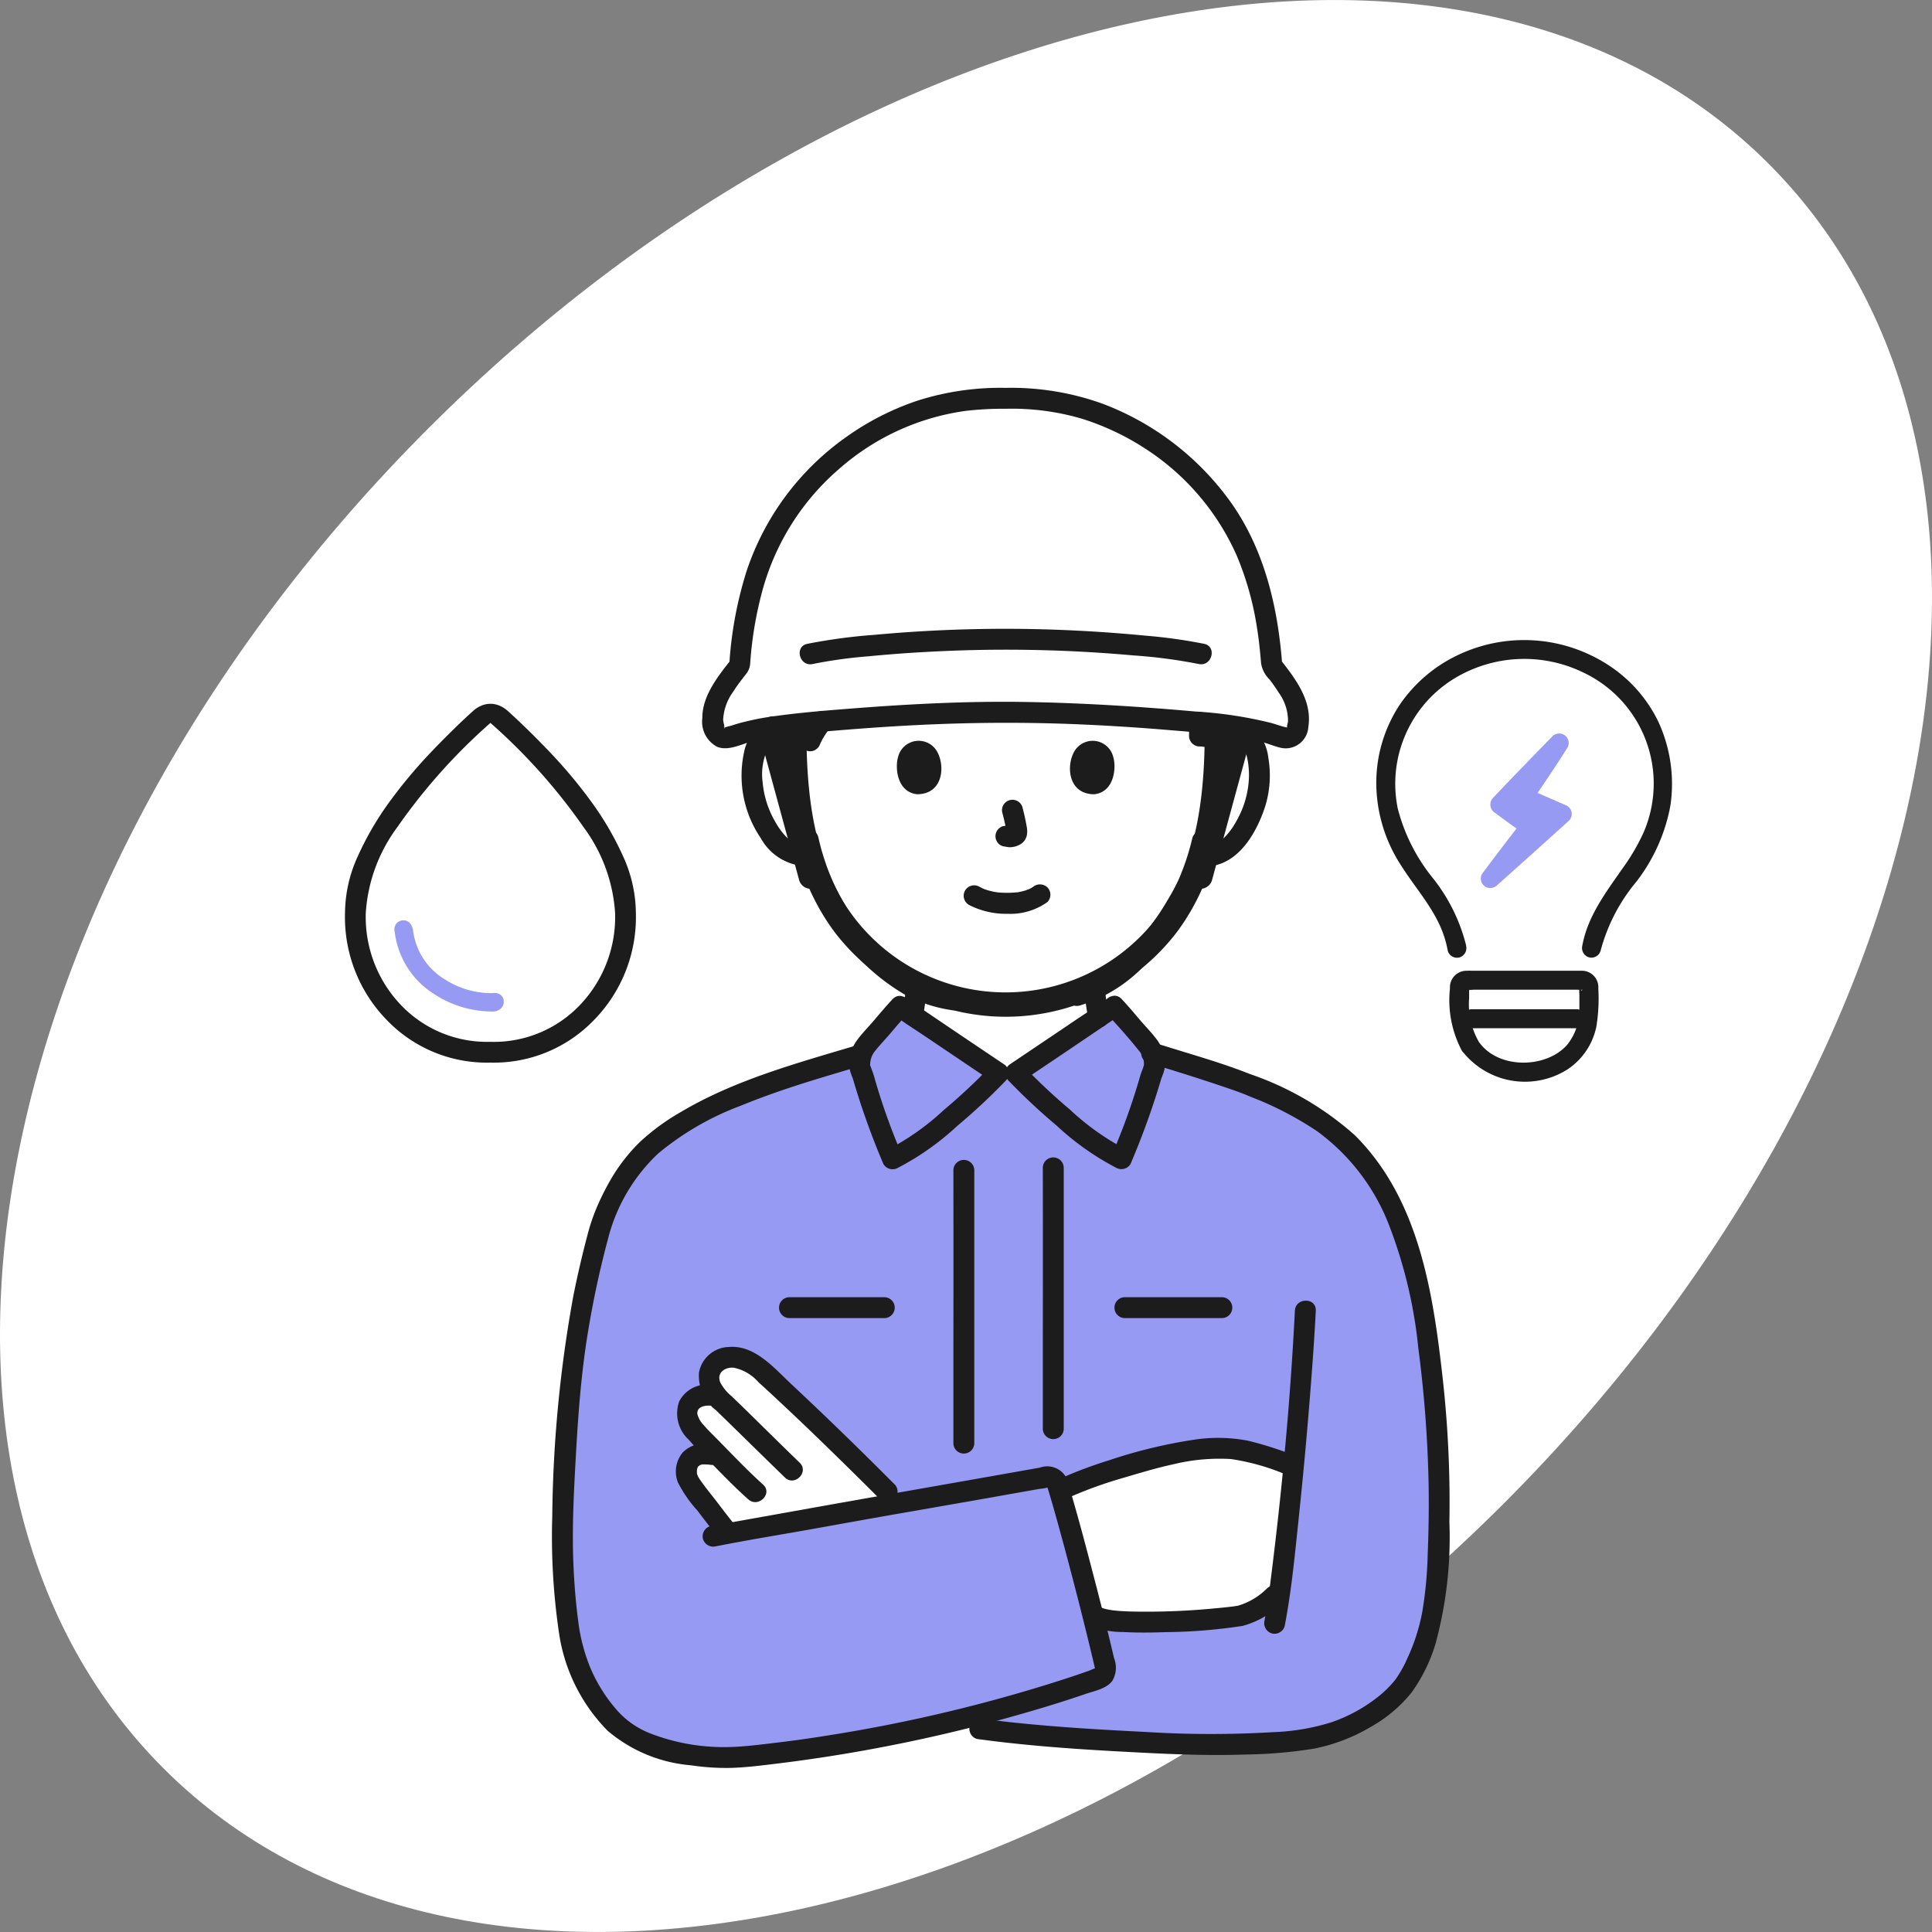 <svg xmlns="http://www.w3.org/2000/svg" width="140" height="140"><rect width="100%" height="100%" fill="#808080" stroke="none"/><g data-name="グループ 747"><path data-name="パス 134" d="M128.148 11.852c21.517 21.517 12.926 64.993-19.188 97.108s-75.59 40.7-97.107 19.187S-1.073 63.154 31.04 31.04s75.591-40.7 97.108-19.188" fill="#fff"/><g data-name="グループ 408"><path data-name="パス 336" d="M87.267 53.387a2.25 2.25 0 011.626-.6 2.087 2.087 0 011.875 1.042 6.244 6.244 0 01.183 4.4 6.8 6.8 0 01-2 3.236 2.48 2.48 0 01-1.912.552l-.183-.031a14.6 14.6 0 01-.658 1.786c-.5 1.359-3.336 6.227-6.88 7.906.048.6.131 1.173.237 1.793.184 1.017.122 1.925 1.538 2.436.061.022 2.054.953 3.467 1.6 0 0-.66 8-11.775 8-10.5 0-11.608-7.893-11.608-7.893 1.413-.649 3.368-1.687 3.43-1.71 1.416-.512 1.354-1.419 1.538-2.436.109-.636.193-1.218.241-1.84a12.966 12.966 0 01-4.283-3.523 17.107 17.107 0 01-3.247-6.126 2.432 2.432 0 01-2.069-.518 6.8 6.8 0 01-2-3.236 6.24 6.24 0 01.183-4.4 2.088 2.088 0 011.875-1.042 2.25 2.25 0 011.626.6s-4.867-14.04 14.407-14.04 14.389 14.044 14.389 14.044z" fill="#fff"/><path data-name="パス 337" d="M78.992 116.306c-.756-2.942-1.662-6.308-2.262-8.286a32.944 32.944 0 015.634-1.994 21.357 21.357 0 016.286-1.078 14.891 14.891 0 014.7 1.16l.375.132c-.317 3.391-.673 6.7-1 9.054l-.368.33a7 7 0 01-2.425 1.454c-1.524.3-9.024.823-10.409.12l-.353-.178q-.089-.352-.183-.714z" fill="#fff"/><path data-name="パス 338" d="M56.141 100.219a80.765 80.765 0 00-1.167-1.056 3.209 3.209 0 00-1.7-.8 1.864 1.864 0 00-1.509.458 1.552 1.552 0 00-.235 1.719 6.9 6.9 0 001.536 1.728c-1.113-1.7-2.507-1.218-2.98-.682a1.271 1.271 0 00-.2 1.342 11.067 11.067 0 002.222 2.557c-.914-.162-1.587-.272-2.1.3a1.48 1.48 0 00-.213 1.289 3.528 3.528 0 00.638 1.027c.791 1.016 1.407 1.854 2.141 2.77l.236.295c2.359-.436 7.4-1.315 12.346-2.175l-.858-.876c-1.974-1.991-5.607-5.542-8.161-7.894z" fill="#fff"/><path data-name="パス 339" d="M61.789 48.094a5.863 5.863 0 00-.009 1.183 1.693 1.693 0 01-.124 1.121 2.95 2.95 0 01-.786.681 6.2 6.2 0 00-2.152 2.578 2.193 2.193 0 00-1.862-.866 2.671 2.671 0 00-.764.132 18.611 18.611 0 01-.767-9.145 16.259 16.259 0 013.715-7.746c5.951-6.8 19.095-8.962 25.215-1.1a27.5 27.5 0 012.587 2.121c4.08 3.911 4.813 10.813 2.9 15.9a2.623 2.623 0 00-.848-.161 2.25 2.25 0 00-1.626.6l-.349-.046a11.75 11.75 0 00-1.3-5.7 8.026 8.026 0 00-2.226-2.821 7.134 7.134 0 00-4.006-1.461 12.345 12.345 0 00-2.241.167 21.383 21.383 0 01-5.45.371c-1.206-.141-2.35-.518-3.57-.571a6.726 6.726 0 00-5.035 1.92 4.891 4.891 0 00-1.3 2.846z" fill="#fff"/><path data-name="パス 340" d="M72.876 28.864a18.556 18.556 0 00-5.743.755 19.334 19.334 0 00-9.669 6.832c-2.559 3.414-3.566 7.558-3.866 11.767a9.54 9.54 0 00-1.837 3.033 2.876 2.876 0 00.063 1.786.83.83 0 001.054.382 15.492 15.492 0 012.032-.574c2.184-.379 3.73-.5 5.63-.656 4.068-.347 8.258-.562 12.335-.587 4.077.025 8.268.24 12.335.587 1.9.161 3.446.278 5.63.656a15.492 15.492 0 012.032.574.83.83 0 001.054-.382 2.876 2.876 0 00.063-1.786 9.54 9.54 0 00-1.837-3.033c-.3-4.21-1.306-8.353-3.866-11.767a19.334 19.334 0 00-9.669-6.832 18.556 18.556 0 00-5.741-.755z" fill="#fff"/><path data-name="パス 341" d="M103.802 99.974c-.5-4.473-1.074-8.986-3.176-13.008a18.24 18.24 0 00-2.519-3.673 13.476 13.476 0 00-3.488-2.722 26.709 26.709 0 00-3.923-1.875c-1.015-.466-5.46-1.851-7.189-2.38a2.294 2.294 0 00-.417-.682c-.717-.785-1.62-1.92-2.353-2.7-.311.238-6.657 4.5-7.139 4.827h-1.239c-.481-.323-6.827-4.589-7.139-4.827-.732.775-1.636 1.91-2.353 2.7a2.323 2.323 0 00-.461.8l-.147.044c-1.8.54-5.607 1.651-6.8 2.147a29.476 29.476 0 00-7.189 3.542 13.133 13.133 0 00-4.677 6.434c-1.983 7.215-2.359 11.7-2.72 18.838a52.434 52.434 0 00.376 10.757 12.335 12.335 0 003.222 6.578c2.175 2.266 6.957 2.7 8.949 2.542a105.811 105.811 0 0014.987-2.455 101.789 101.789 0 0012.63 1.295c1.616.087 3.149.171 4.672.219a58.953 58.953 0 008.618-.289c3.082-.34 6.605-2.387 7.807-4.558a16.928 16.928 0 002.048-8.3 83.04 83.04 0 00-.381-13.264zm-50.988 11.19l-.236-.29c-.734-.916-1.351-1.755-2.141-2.77a3.528 3.528 0 01-.638-1.027 1.48 1.48 0 01.213-1.289c.512-.57 1.185-.46 2.1-.3a11.06 11.06 0 01-2.222-2.557 1.271 1.271 0 01.2-1.342 1.643 1.643 0 011.986-.285 3.067 3.067 0 01-.543-.76 1.552 1.552 0 01.235-1.719 1.866 1.866 0 011.509-.458 3.211 3.211 0 011.7.8c.351.311.744.667 1.167 1.056 2.554 2.352 6.187 5.9 8.161 7.894l.858.876c-4.95.86-9.987 1.739-12.346 2.175zm39.915 4.13l-.368.33a7 7 0 01-2.425 1.454c-1.524.3-9.024.823-10.409.12l-.352-.178q-.089-.352-.183-.714c-.756-2.942-1.662-6.308-2.262-8.286a32.975 32.975 0 015.629-1.995 21.357 21.357 0 016.286-1.078 14.892 14.892 0 014.7 1.16l.375.132c-.317 3.391-.674 6.7-1 9.054z" fill="#979af3"/><g fill="#1c1c1c"><path data-name="パス 342" d="M66.866 73.769c.123-.658.214-1.327.273-1.994a.76.76 0 00-.222-.536.757.757 0 00-1.071 0 .853.853 0 00-.222.536q-.035.39-.087.777l.027-.2c-.046.339-.1.679-.159 1.015a.812.812 0 00.076.583.757.757 0 001.036.272.747.747 0 00.348-.453z"/><path data-name="パス 343" d="M78.572 71.775c.034.38.082.758.136 1.135.046.325.111.648.155.973l-.027-.2v.034a.831.831 0 00.222.536.757.757 0 001.071 0 .728.728 0 00.222-.536c-.057-.452-.145-.9-.206-1.351l.027.2q-.053-.394-.089-.791a.814.814 0 00-.222-.536.757.757 0 00-1.071 0 .742.742 0 00-.222.536z"/><path data-name="パス 344" d="M91.826 115.088a4.929 4.929 0 01-2.091 1.259c-.109.023-.22.038-.33.055l-.094.013c-.1.015.156-.02.049-.007l-.251.031c-.389.045-.778.083-1.169.117a50.89 50.89 0 01-6.061.218c-.455-.015-.91-.041-1.362-.1-.114-.014.133.021.023 0l-.139-.022c-.085-.015-.169-.031-.252-.05s-.143-.039-.215-.059c-.025-.007-.05-.021-.075-.026-.126-.026.167.076.051.021a.777.777 0 00-1.036.272.764.764 0 00.272 1.036 5.839 5.839 0 002.227.415c1.039.059 2.082.044 3.121.009a39 39 0 005.541-.45 6.334 6.334 0 002.864-1.661c.728-.651-.346-1.719-1.071-1.071z"/><path data-name="パス 345" d="M77.625 108.44a30.093 30.093 0 013.642-1.31c1.241-.366 2.482-.744 3.745-1.021a14.194 14.194 0 014.182-.381 16.234 16.234 0 013.954 1.109.757.757 0 00.4-1.46 24.5 24.5 0 00-3.128-.981 11.57 11.57 0 00-3.732-.093 36.276 36.276 0 00-6.348 1.523 31.2 31.2 0 00-3.482 1.306.763.763 0 00-.272 1.036.776.776 0 001.036.272z"/><path data-name="パス 346" d="M64.837 107.576q-3.675-3.7-7.488-7.27c-1.243-1.16-2.649-2.854-4.522-2.7a2.266 2.266 0 00-2.177 1.857 3.145 3.145 0 001.232 2.728c1.671 1.619 3.324 3.255 4.995 4.874.7.679 1.773-.391 1.071-1.071-1.321-1.28-2.631-2.572-3.943-3.862-.331-.326-.668-.644-1-.966a3.318 3.318 0 01-.795-.957c-.319-.71.3-1.154.956-1.1a3.226 3.226 0 011.792 1.048q.828.749 1.641 1.515 1.816 1.7 3.6 3.443 1.8 1.751 3.573 3.53a.758.758 0 001.071-1.071z"/><path data-name="パス 347" d="M51.532 100.352a2.259 2.259 0 00-2.309 1.188 2.584 2.584 0 00.7 2.8c.647.766 1.4 1.457 2.1 2.174s1.435 1.452 2.2 2.134c.724.649 1.8-.418 1.071-1.071-1.223-1.1-2.343-2.3-3.5-3.469-.272-.275-.552-.544-.8-.839a1.812 1.812 0 01-.455-.779c-.085-.56.573-.677.992-.623a.761.761 0 00.757-.757.777.777 0 00-.757-.757z"/><path data-name="パス 348" d="M51.56 104.639a2.3 2.3 0 00-2.085.609 2.161 2.161 0 00-.358 2.156 9.107 9.107 0 001.408 2.043c.5.656 1 1.313 1.516 1.957a.762.762 0 001.071 0 .776.776 0 000-1.071 63.557 63.557 0 01-1.1-1.421c-.408-.535-.855-1.071-1.231-1.607a2.564 2.564 0 01-.218-.352c-.01-.022-.035-.106-.05-.145-.046-.129-.006.046-.011-.04v-.185c0-.134-.012.015 0-.06s.029-.12.046-.18c-.028.1 0 0 .024-.044.059-.1-.131.135.033-.039l.057-.054c-.046.032-.048.034-.005.006s.142-.08.04-.036a1.569 1.569 0 01.169-.05c.075-.022-.09 0 .05-.009h.191a4.083 4.083 0 01.456.04.761.761 0 00.757-.757.777.777 0 00-.757-.757z"/><path data-name="パス 349" d="M93.832 94.979c-.318 6.333-.9 12.679-1.685 18.971-.143 1.146-.281 2.259-.515 3.48a.777.777 0 00.529.932.764.764 0 00.932-.529c.495-2.572.742-5.2 1.015-7.806q.536-5.093.923-10.2c.123-1.614.235-3.23.316-4.847.049-.974-1.466-.972-1.515 0z"/><path data-name="パス 350" d="M51.874 112.052c2.208-.438 4.435-.8 6.65-1.192 2.436-.435 4.87-.879 7.308-1.3q4.3-.747 8.587-1.509l.888-.158a3.733 3.733 0 00.669-.116c-.018.06-.146-.253-.07.017.021.075.046.149.068.223q.086.28.168.562c.262.89.51 1.784.754 2.679q.859 3.152 1.648 6.322.328 1.314.642 2.631l.123.529c.017.074.031.151.051.225.033.118-.014-.077.026-.067-.076-.019-.332.119-.417.149l-.533.187q-.544.188-1.091.369a112.45 112.45 0 01-17.21 4.132 91.133 91.133 0 01-3.995.562c-1.086.127-2.186.272-3.28.3a14.776 14.776 0 01-5.654-.955 6.251 6.251 0 01-2.388-1.591 11.358 11.358 0 01-2.052-3.226 13.057 13.057 0 01-.871-3.392c-.19-1.445-.3-2.9-.354-4.357-.087-2.531.046-5.06.188-7.587.145-2.58.327-5.162.687-7.722a68.857 68.857 0 011.642-7.991 12.8 12.8 0 013.631-6.185 20.583 20.583 0 015.982-3.464c1.964-.808 3.969-1.466 6-2.08.928-.281 1.858-.555 2.786-.833a.758.758 0 00-.4-1.461c-4.346 1.3-8.831 2.509-12.76 4.851a16.018 16.018 0 00-2.922 2.143 12.764 12.764 0 00-2.2 2.867 18.581 18.581 0 00-.879 1.759 14.094 14.094 0 00-.732 2.146 74.432 74.432 0 00-1.011 4.354 93.839 93.839 0 00-1.534 16 47.765 47.765 0 00.515 8.629 12.7 12.7 0 003.5 6.918 10.681 10.681 0 006.038 2.5 17.151 17.151 0 002.86.19c1.156-.032 2.318-.186 3.466-.324a114.932 114.932 0 0017.76-3.628c1.5-.429 3-.891 4.48-1.4.647-.222 1.554-.379 1.971-.968a1.875 1.875 0 00.122-1.628 233.832 233.832 0 00-1.477-5.937c-.526-2.024-1.059-4.048-1.65-6.054a5.512 5.512 0 00-.418-1.23 1.574 1.574 0 00-1.829-.593q-2.074.371-4.149.736-5.17.91-10.339 1.824l-8.749 1.565c-.216.039-.433.075-.648.117a.765.765 0 00-.529.932.773.773 0 00.932.529z"/><path data-name="パス 351" d="M83.23 77.021c1.9.579 3.791 1.167 5.667 1.808.391.133.781.269 1.166.417l.206.081c.184.071-.128-.057.026.011.36.161.734.293 1.1.448a24.66 24.66 0 014.021 2.168 15.176 15.176 0 015.247 6.845 34.085 34.085 0 012.116 8.91 89.1 89.1 0 01.743 9.809q.04 2.511-.063 5.021a29.7 29.7 0 01-.377 4.162 13.982 13.982 0 01-1.1 3.468 8.412 8.412 0 01-.875 1.551 7.55 7.55 0 01-1.216 1.21 11.384 11.384 0 01-3.387 1.865 15.931 15.931 0 01-4.232.722 75.233 75.233 0 01-9.221-.012c-3.208-.162-6.418-.344-9.613-.685a76.091 76.091 0 01-2.235-.269.783.783 0 00-.932.529.763.763 0 00.529.932c3.346.459 6.715.709 10.085.893 3.138.171 6.279.345 9.422.232a33.3 33.3 0 004.926-.427 12.971 12.971 0 004.026-1.531 10.255 10.255 0 003.032-2.537 11.944 11.944 0 001.716-3.476 29.28 29.28 0 001.022-8.867 81.061 81.061 0 00-.476-10.329c-.7-6.253-1.7-13.053-6.38-17.71a22.179 22.179 0 00-7.578-4.424c-1.877-.747-3.84-1.309-5.768-1.907q-.6-.186-1.2-.369c-.934-.285-1.334 1.176-.4 1.461z"/><path data-name="パス 352" d="M80.201 73.47c.809.862 1.616 1.77 2.353 2.695a1.4 1.4 0 01.331 1.087c.026-.156-.056.142-.072.18l-.045.112c-.05.133-.095.268-.139.4a46.585 46.585 0 01-2.018 5.647l1.036-.272a18.261 18.261 0 01-4.1-2.9 44.1 44.1 0 01-3.412-3.2l-.153 1.189q3.088-2.07 6.165-4.158c.325-.221.66-.433.974-.67a.782.782 0 00.272-1.036.763.763 0 00-1.036-.272c-.776.585-1.611 1.1-2.416 1.647q-1.829 1.235-3.661 2.467l-1.062.714a.769.769 0 00-.153 1.189 44.025 44.025 0 003.495 3.268 19.466 19.466 0 004.325 3.064.77.77 0 001.036-.272 56.571 56.571 0 002.231-6.189c.026-.075.184-.45.061-.184a2.126 2.126 0 00.211-.845 2.92 2.92 0 00-.549-1.734c-.37-.515-.833-.974-1.244-1.458-.444-.523-.887-1.048-1.356-1.549-.668-.713-1.738.36-1.071 1.071z"/><path data-name="パス 353" d="M64.683 72.4c-.47.5-.912 1.026-1.356 1.549-.411.483-.874.943-1.244 1.458a2.921 2.921 0 00-.549 1.734 2.148 2.148 0 00.21.845c-.122-.267.034.109.06.184a55.235 55.235 0 002.216 6.189.774.774 0 001.036.272 19.6 19.6 0 004.333-3.064 43.689 43.689 0 003.5-3.268.769.769 0 00-.153-1.189q-3.088-2.07-6.165-4.158c-.325-.221-.66-.433-.974-.67a.762.762 0 00-1.036.272.776.776 0 00.272 1.036c.776.585 1.611 1.1 2.416 1.647q1.829 1.235 3.661 2.467l1.062.714-.153-1.189a43.448 43.448 0 01-3.42 3.2 18.368 18.368 0 01-4.109 2.9l1.036.272a45.478 45.478 0 01-2-5.647c-.042-.127-.083-.255-.13-.38a5.334 5.334 0 00-.053-.134c.041.1-.111-.325-.087-.21a1.562 1.562 0 01.314-1.02c.358-.463.78-.891 1.159-1.338.4-.472.8-.944 1.226-1.4.666-.711-.4-1.784-1.071-1.071z"/><path data-name="パス 354" d="M69.086 84.783q.009 6.52 0 13.041v6.775a.758.758 0 001.515 0V84.783a.758.758 0 00-1.515 0z"/><path data-name="パス 355" d="M75.567 84.601q.009 6.237 0 12.475v6.478a.758.758 0 001.515 0V84.601a.758.758 0 00-1.515 0z"/><path data-name="パス 356" d="M57.182 95.515h6.922a.758.758 0 000-1.515h-6.922a.758.758 0 000 1.515z"/><path data-name="パス 357" d="M81.488 95.515h7.078a.758.758 0 000-1.515h-7.078a.758.758 0 000 1.515z"/><path data-name="パス 358" d="M56.819 52.709c-.026-.081-.054-.161-.076-.243a.568.568 0 00-.136-.257.574.574 0 00-.212-.2.566.566 0 00-.281-.09.575.575 0 00-.3.014l-.181.076a.757.757 0 00-.272.272l-.076.181a.765.765 0 000 .4c.022.082.05.162.076.243a.568.568 0 00.136.257.574.574 0 00.212.2.566.566 0 00.281.09.575.575 0 00.3-.014l.181-.076a.758.758 0 00.272-.272l.076-.181a.765.765 0 000-.4z"/><path data-name="パス 359" d="M70.191 65.561a5.887 5.887 0 002.836.657 4.619 4.619 0 002.867-.848.759.759 0 000-1.071.781.781 0 00-1.071 0c.231-.18.057-.046 0-.008s-.115.07-.175.1l-.093.047c-.1.051-.037-.027.035-.012-.049-.01-.191.071-.241.087a4.282 4.282 0 01-.674.154c.114-.017-.007 0-.058 0a6.963 6.963 0 01-1.108.014c-.066 0-.131-.01-.2-.016-.013 0-.249-.038-.089-.009a5.582 5.582 0 01-.63-.14c-.088-.027-.174-.058-.261-.088-.192-.066.117.06-.056-.022q-.162-.076-.32-.16a.758.758 0 00-.765 1.308z"/><path data-name="パス 360" d="M72.631 58.894a13.286 13.286 0 01.312 1.427l-.027-.2a.857.857 0 01.005.2l.027-.2a.479.479 0 01-.022.089l.076-.181a.358.358 0 01-.031.057l.118-.153a.322.322 0 01-.047.046l.153-.118a.943.943 0 01-.113.06l.181-.076a.82.82 0 01-.191.056l.2-.027a.754.754 0 01-.179 0l.2.027c-.068-.009-.133-.026-.2-.035a.575.575 0 00-.3-.014.56.56 0 00-.281.09.757.757 0 00-.272 1.036.726.726 0 00.453.348c.156.021.307.061.465.068a1.492 1.492 0 00.689-.164 1 1 0 00.552-.658 1.64 1.64 0 00-.007-.706c-.078-.46-.184-.915-.3-1.366a.757.757 0 00-1.46.4z"/><path data-name="パス 361" d="M65.08 54.846c-.238.774-.083 2.556 1.384 2.708 1.939-.012 2.042-2.166 1.39-3.178a1.535 1.535 0 00-2.774.471z"/><path data-name="パス 362" d="M80.669 54.847c.238.774.083 2.556-1.384 2.708-1.939-.012-2.043-2.166-1.39-3.178a1.535 1.535 0 012.774.471z"/><path data-name="パス 363" d="M59.018 52.851a3.207 3.207 0 00-3.53-.494 3.087 3.087 0 00-1.564 2.12 8.057 8.057 0 001.212 6.269 3.914 3.914 0 003.772 2.009.762.762 0 00.529-.932.778.778 0 00-.932-.529c-1.109.149-1.968-1.062-2.416-1.9a6.894 6.894 0 01-.825-2.707 4.336 4.336 0 01.471-2.627c-.052.068.1-.111.121-.129a.522.522 0 01.158-.131 1.5 1.5 0 01.552-.216 1.6 1.6 0 011.382.343c.723.651 1.8-.417 1.071-1.071z"/><path data-name="パス 364" d="M87.8 53.921a1.611 1.611 0 012.233.159c-.107-.132.036.062.053.09a2.065 2.065 0 01.117.211 3.326 3.326 0 01.207.709 5.953 5.953 0 01.073 1.59 6.88 6.88 0 01-.8 2.658c-.447.856-1.314 2.1-2.442 1.953a.784.784 0 00-.932.529.762.762 0 00.529.932c2.646.356 4.185-2.224 4.87-4.411a7.6 7.6 0 00.2-3.433 3.454 3.454 0 00-1.343-2.375 3.177 3.177 0 00-3.839.316c-.726.654.348 1.722 1.071 1.071z"/><path data-name="パス 365" d="M86.401 60.737a17.911 17.911 0 01-.978 2.967c-.035.087.067-.152.026-.062l-.038.086c-.025.054-.049.108-.075.161-.072.151-.147.3-.225.448-.175.334-.364.661-.559.983a17.95 17.95 0 01-3.846 4.585 7.115 7.115 0 01-2.885 1.505c-.949.22-.548 1.68.4 1.461a10.81 10.81 0 005.439-3.762 19.5 19.5 0 003.056-4.617q.073-.163.14-.328c.02-.048.11-.259.024-.06.121-.277.239-.555.345-.838a14.271 14.271 0 00.633-2.126.776.776 0 00-.529-.932.765.765 0 00-.932.529z"/><path data-name="パス 366" d="M57.842 61.086a18.065 18.065 0 002.538 5.975 15.27 15.27 0 005.091 4.955 10.088 10.088 0 003.425 1.171.782.782 0 00.932-.529.763.763 0 00-.529-.932c-4.25-.629-7.423-4.3-9.045-8.073a17.09 17.09 0 01-.951-2.968c-.215-.95-1.676-.548-1.461.4z"/><path data-name="パス 367" d="M86.148 52.336c.019.334.022.669.013 1a.779.779 0 00.757.757.766.766 0 00.536-.222.8.8 0 00.222-.536 11.89 11.89 0 00-.013-1 .8.8 0 00-.222-.536.843.843 0 00-.536-.222.766.766 0 00-.536.222.757.757 0 00-.222.536z"/><path data-name="パス 368" d="M59.04 51.737a7.166 7.166 0 00-.617.84 6.439 6.439 0 00-.449.905.575.575 0 00-.014.3.56.56 0 00.09.281.757.757 0 001.037.274l.153-.118a.756.756 0 00.195-.334l.009-.022-.076.181a5.456 5.456 0 01.7-1.185l-.118.153q.08-.1.164-.2a.811.811 0 00.222-.536.77.77 0 00-.222-.536.761.761 0 00-.536-.222.744.744 0 00-.536.222z"/><path data-name="パス 369" d="M59.637 63.348l-2.8-10.277-.617 1.087 1.581-.24-1.118-.852c.017 5.05.67 10.231 3.747 14.411a15.6 15.6 0 0024.9 0c3.077-4.18 3.73-9.361 3.747-14.411l-1.118.852 1.581.24-.617-1.087-2.807 10.277a.884.884 0 001.7.47l2.8-10.277a.889.889 0 00-.617-1.087l-1.581-.24a.9.9 0 00-1.118.852c-.015 4.4-.477 8.837-2.894 12.632a13.817 13.817 0 01-23.075 0c-2.422-3.789-2.879-8.24-2.894-12.632a.9.9 0 00-1.118-.852l-1.581.24a.892.892 0 00-.617 1.087l2.8 10.277a.884.884 0 001.7-.47z"/><path data-name="パス 370" d="M72.879 28.106a19.776 19.776 0 00-6.369.919 19.659 19.659 0 00-5.3 2.722 19.379 19.379 0 00-7.092 9.583 28.215 28.215 0 00-1.274 6.889l.222-.536c-.967 1.237-2.183 2.689-2.172 4.35a2.051 2.051 0 001.082 2.087c.83.322 1.766-.211 2.576-.413a33.445 33.445 0 015.215-.7c2.054-.175 4.109-.331 6.167-.44 4.142-.221 8.276-.254 12.42-.072q3.128.138 6.25.4c1.723.141 3.45.274 5.16.536a16.415 16.415 0 011.642.326c.471.122.927.318 1.4.43a1.644 1.644 0 002-1.5c.306-1.949-.984-3.563-2.111-5.005l.222.536c-.3-4.156-1.277-8.376-3.729-11.82a20.186 20.186 0 00-9.278-7.138 19.536 19.536 0 00-7.031-1.154.758.758 0 000 1.515 17.977 17.977 0 015.542.728 18.723 18.723 0 014.631 2.2 17.8 17.8 0 016.586 7.757 22.1 22.1 0 011.448 5.18c.141.863.225 1.73.3 2.6a2.141 2.141 0 00.617 1.163 10.52 10.52 0 01.644.922 3.51 3.51 0 01.689 2.1c-.014.14-.074.278-.084.415 0 .017-.057.111-.025.06.115-.182.059-.024.033-.029-.373-.073-.758-.219-1.139-.327a30.011 30.011 0 00-5.507-.832c-4.061-.361-8.13-.617-12.207-.689-4.19-.074-8.392.138-12.569.463-1.813.141-3.628.282-5.431.527a19.957 19.957 0 00-2.844.548q-.3.087-.6.187a3.335 3.335 0 00-.465.131c-.038.023-.08-.181.021.021.011.023-.01.143-.025-.06-.013-.179-.083-.346-.091-.53a3.735 3.735 0 01.724-2.026 10.625 10.625 0 01.616-.876c.1-.133.206-.264.309-.4a1.354 1.354 0 00.313-.835 27.224 27.224 0 01.894-5.269 17.823 17.823 0 015.569-8.79 17.475 17.475 0 019.151-4.186 23.886 23.886 0 012.9-.154.758.758 0 000-1.514z"/><path data-name="パス 371" d="M58.894 48.116a33.958 33.958 0 014.05-.559c2.047-.2 4.1-.329 6.156-.407a102.942 102.942 0 0113.043.345 37.377 37.377 0 014.717.621c.95.208 1.356-1.252.4-1.461a37.507 37.507 0 00-4.334-.6c-2.062-.2-4.131-.336-6.2-.416a102.713 102.713 0 00-13.3.359 40.294 40.294 0 00-4.935.659c-.952.208-.549 1.669.4 1.461z"/></g><g data-name="グループ 406"><path data-name="パス 373" d="M105.187 48.486a9.566 9.566 0 00-3.72 3.877 9.934 9.934 0 00.107 9.054c1.381 2.565 3.52 4.461 4.011 7.292l.4 2.323h8.941l.4-2.323c.49-2.831 2.629-4.728 4.011-7.292a9.933 9.933 0 00.107-9.054 10.181 10.181 0 00-8.99-5.321 10.5 10.5 0 00-5.271 1.444z" fill="#fff"/><path data-name="パス 374" d="M106.245 68.525a12.791 12.791 0 00-2.47-4.963 13.244 13.244 0 01-2.488-4.974 8.943 8.943 0 013.816-9.243 9.766 9.766 0 019.6-.626 8.9 8.9 0 014.37 11.665 15.116 15.116 0 01-1.555 2.625c-1.19 1.713-2.476 3.413-2.858 5.516a.707.707 0 00.48.846.694.694 0 00.846-.48 13.02 13.02 0 012.59-5 12.784 12.784 0 002.467-5.513 10.735 10.735 0 00-.88-6.094 10.156 10.156 0 00-3.711-4.151 11.165 11.165 0 00-10.805-.666 10.585 10.585 0 00-4.216 3.6 10.271 10.271 0 00-1.7 5.722 10.974 10.974 0 001.765 5.875c1 1.6 2.339 3.057 3.024 4.834a7.706 7.706 0 01.391 1.4.694.694 0 00.846.48.7.7 0 00.48-.846z" fill="#1c1c1c"/><path data-name="パス 375" d="M106.543 75.798a4.964 4.964 0 01-.772-2.707v-1.6a.458.458 0 01.458-.458h8.452a.458.458 0 01.458.458v1.6a4.365 4.365 0 01-4.685 4.571 4.435 4.435 0 01-3.911-1.864z" fill="#fff"/><path data-name="パス 376" d="M107.137 75.45a5.459 5.459 0 01-.678-3.11v-.516a.974.974 0 000-.265v-.069a.229.229 0 01-.229.229c0 .006.057 0 .063 0a2.6 2.6 0 00.5 0h7.555a1.235 1.235 0 00.325 0c-.172.236-.178-.421-.225-.151a3.159 3.159 0 000 .513v1a4.044 4.044 0 01-.892 2.638c-1.54 1.739-5.054 1.77-6.424-.268-.491-.731-1.683-.043-1.188.694a5.76 5.76 0 007.631 1.355 4.906 4.906 0 002.1-3.088 12.641 12.641 0 00.145-2.789 1.194 1.194 0 00-1.148-1.279c-.115-.005-.229 0-.344 0h-7.421c-.212 0-.425-.006-.637 0a1.2 1.2 0 00-1.2 1.284 7.808 7.808 0 00.866 4.517c.488.745 1.678.055 1.201-.695z" fill="#1c1c1c"/><path data-name="パス 377" d="M106.63 74.51h7.652a.688.688 0 000-1.375h-7.652a.688.688 0 000 1.375z" fill="#1c1c1c"/><path data-name="パス 378" d="M110.872 59.883a89.067 89.067 0 01-2.194-1.582c1.315-1.392 2.9-3.018 4.317-4.475-.878 1.394-1.7 2.59-2.6 3.912.831.388 2.031.9 2.814 1.243a779.54 779.54 0 01-5.217 4.687 344.236 344.236 0 012.88-3.785z" fill="#979af3"/><path data-name="パス 379" d="M111.219 59.29a75.74 75.74 0 01-2.194-1.582l.139 1.08a404.92 404.92 0 014.317-4.475l-1.08-.833a133.947 133.947 0 01-2.6 3.912.69.69 0 00.247.941c.93.431 1.876.827 2.813 1.243l-.139-1.08q-2.594 2.359-5.216 4.687l1.08.833c.548-.739 1.107-1.469 1.666-2.2l.775-1.011.286-.371c.021-.029.129-.167.044-.057s-.013.016.006-.008a.71.71 0 000-.972.692.692 0 00-.972 0c-1.01 1.3-2.012 2.6-2.992 3.925a.681.681 0 00.177.888.7.7 0 00.9-.054q2.616-2.336 5.217-4.687a.692.692 0 00-.139-1.08c-.937-.415-1.883-.812-2.814-1.243l.247.941a118.916 118.916 0 002.6-3.912.69.69 0 00-1.08-.833c-1.446 1.484-2.894 2.969-4.317 4.475a.7.7 0 00.139 1.08 73.88 73.88 0 002.194 1.582.694.694 0 00.941-.247.7.7 0 00-.245-.942z" fill="#979af3"/></g><g data-name="グループ 407"><path d="M35.788 73.295a.837.837 0 00.525-.231.645.645 0 00.19-.468.6.6 0 00-.216-.495.719.719 0 00-.554-.137 6.2 6.2 0 01-3.448-.963 4.847 4.847 0 01-2.357-3.6 1.049 1.049 0 00-.25-.533.6.6 0 00-.445-.177.667.667 0 00-.5.221.724.724 0 00-.124.662 6.176 6.176 0 002.9 4.488 7.637 7.637 0 004.279 1.233z" fill="#979af3"/><path data-name="water_drop_24dp_1F1F1F_FILL0_wght200_GRAD0_opsz24" d="M35.534 77a10.046 10.046 0 01-7.524-3.105A10.67 10.67 0 0125 66.164a10.009 10.009 0 01.932-4.125 21.964 21.964 0 012.331-3.987 35.628 35.628 0 013.02-3.6q1.622-1.692 3.011-2.944a2.07 2.07 0 01.591-.375 1.7 1.7 0 01.654-.132 1.7 1.7 0 01.654.132 2.07 2.07 0 01.591.375q1.39 1.252 3.011 2.944a35.626 35.626 0 013.02 3.6 21.964 21.964 0 012.331 3.987 10.009 10.009 0 01.932 4.125 10.66 10.66 0 01-3.015 7.731A10.064 10.064 0 0135.534 77zm.005-1.505a8.612 8.612 0 006.474-2.654 9.237 9.237 0 002.559-6.681 11.667 11.667 0 00-2.277-6.21 42.068 42.068 0 00-6.756-7.565 42.068 42.068 0 00-6.756 7.565 11.667 11.667 0 00-2.277 6.21 9.237 9.237 0 002.559 6.681 8.612 8.612 0 006.474 2.653z" fill="#1c1c1c"/></g></g></g></svg>